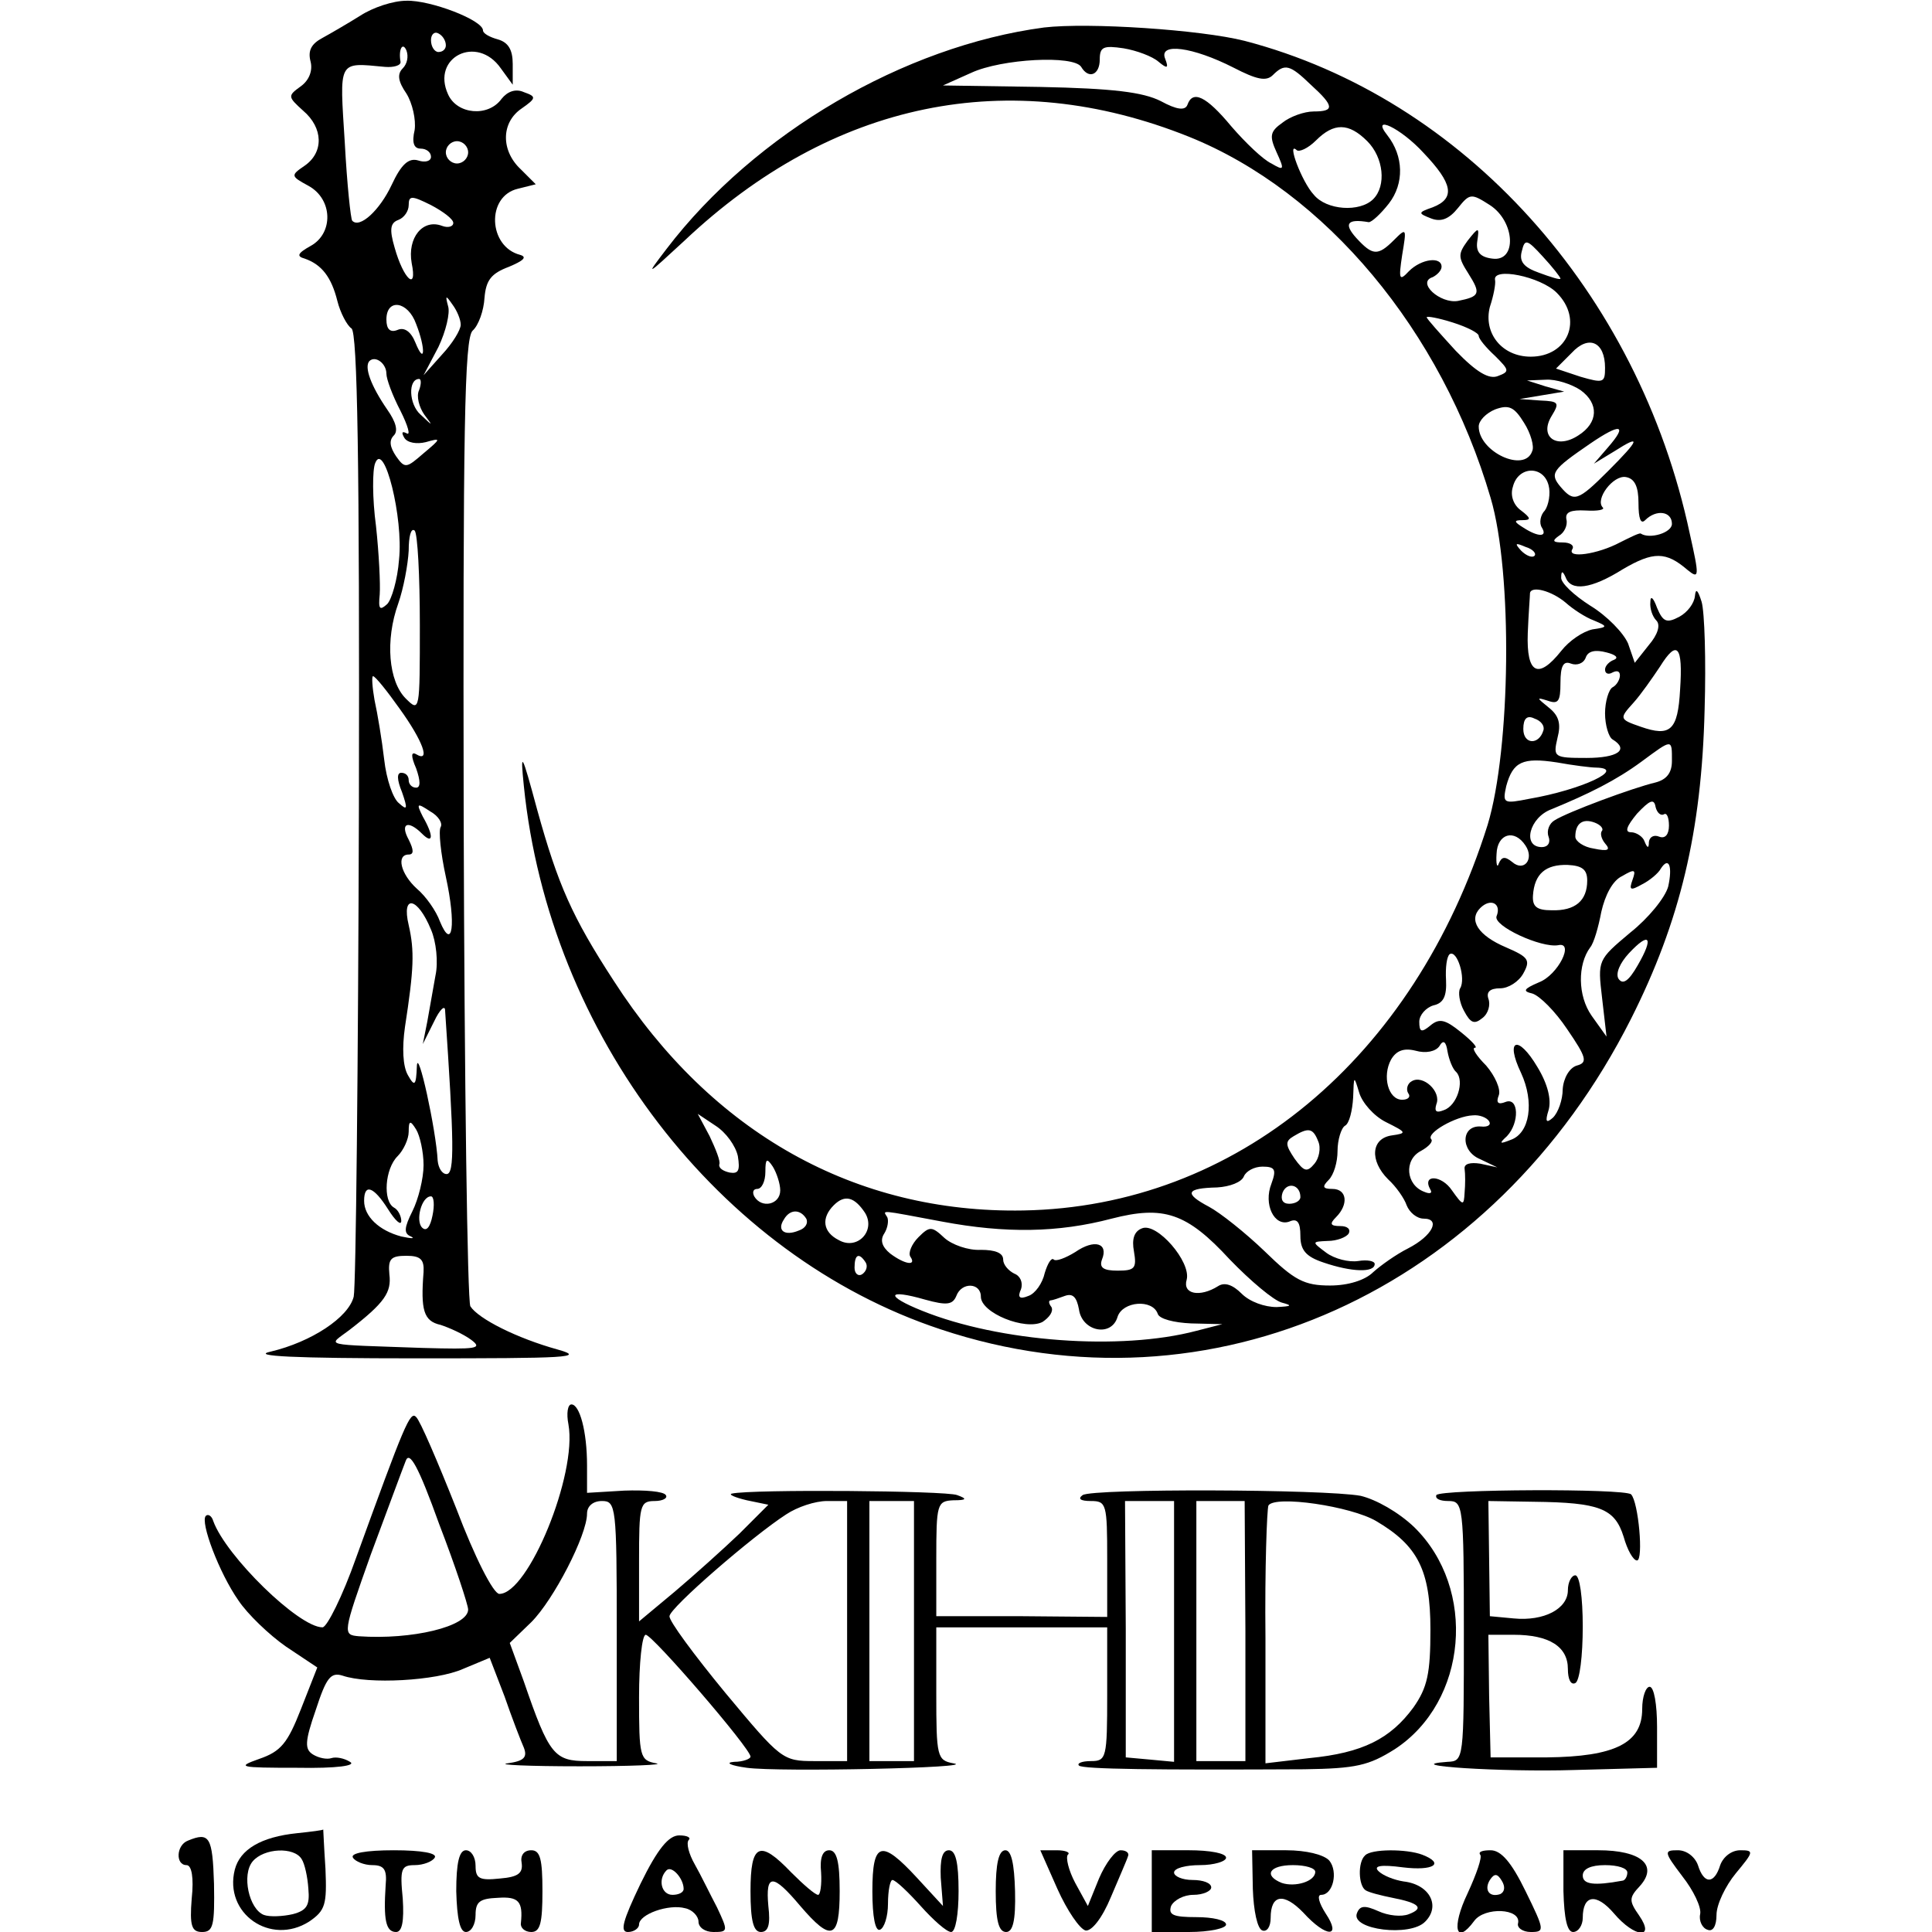 <?xml version="1.0" standalone="no"?>
<!DOCTYPE svg PUBLIC "-//W3C//DTD SVG 20010904//EN"
 "http://www.w3.org/TR/2001/REC-SVG-20010904/DTD/svg10.dtd">
<svg version="1.0" xmlns="http://www.w3.org/2000/svg"
 width="260pt" height="260pt" viewBox="0 0 260 260"
 preserveAspectRatio="xMidYMid meet">
<g transform="translate(0,260) scale(0.1,-0.1)"
fill="#000000" stroke="none">
<path d="M485 2579 c-16 -10 -40 -24 -51 -30 -15 -8 -20 -17 -16 -32 3 -12 -2
-25 -13 -33 -18 -13 -18 -14 3 -33 27 -23 28 -56 2 -74 -19 -13 -19 -14 5 -27
33 -18 34 -64 3 -81 -18 -10 -19 -14 -8 -17 23 -8 36 -25 44 -57 4 -16 13 -33
19 -37 8 -5 11 -178 10 -643 -1 -350 -4 -646 -7 -660 -7 -28 -57 -61 -112 -74
-27 -6 31 -9 196 -9 205 0 229 1 190 12 -54 15 -106 41 -117 58 -4 7 -8 302
-9 656 -1 526 1 646 12 657 8 7 15 27 16 44 2 24 9 33 33 42 19 8 25 13 15 16
-43 11 -46 79 -3 89 l24 6 -20 20 c-27 25 -27 63 1 82 20 14 20 16 3 22 -11 5
-22 1 -30 -9 -18 -25 -60 -21 -72 6 -23 50 39 81 71 35 l16 -22 0 28 c0 19 -6
29 -20 33 -11 3 -20 8 -20 12 0 14 -71 41 -103 40 -18 0 -45 -9 -62 -20z m115
-40 c0 -5 -4 -9 -10 -9 -5 0 -10 7 -10 16 0 8 5 12 10 9 6 -3 10 -10 10 -16z
m-58 -31 c-8 -8 -6 -18 5 -34 8 -13 13 -35 11 -49 -4 -17 -1 -25 8 -25 8 0 14
-5 14 -11 0 -6 -8 -8 -17 -5 -13 4 -23 -5 -36 -33 -16 -34 -43 -59 -53 -48 -2
2 -7 49 -10 105 -7 112 -10 108 54 102 12 -1 22 2 21 7 -3 17 3 27 8 15 3 -8
1 -18 -5 -24z m88 -113 c0 -8 -7 -15 -15 -15 -8 0 -15 7 -15 15 0 8 7 15 15
15 8 0 15 -7 15 -15z m-20 -95 c0 -5 -7 -7 -15 -4 -26 10 -47 -16 -41 -50 8
-39 -11 -22 -23 21 -7 24 -6 33 5 37 8 3 14 12 14 20 0 13 4 13 30 0 17 -9 30
-19 30 -24z m10 -137 c0 -7 -11 -25 -25 -40 l-25 -28 20 38 c10 21 16 46 13
55 -4 15 -3 15 6 2 6 -8 11 -20 11 -27z m-60 1 c13 -33 12 -57 -1 -25 -6 15
-15 21 -24 17 -10 -4 -15 1 -15 14 0 29 29 25 40 -6z m-40 -67 c0 -7 8 -29 19
-50 10 -20 14 -34 8 -30 -6 3 -7 1 -3 -6 4 -7 17 -9 29 -6 21 6 21 5 -3 -15
-23 -20 -25 -21 -37 -4 -8 12 -10 21 -3 28 6 6 3 18 -9 35 -22 32 -31 57 -24
65 8 8 23 -3 23 -17z m44 -22 c-4 -8 0 -23 7 -33 12 -16 12 -16 -5 0 -16 14
-17 48 -2 48 3 0 3 -7 0 -15z m-27 -228 c-2 -27 -10 -54 -16 -60 -10 -9 -12
-7 -10 13 1 14 -1 55 -5 92 -5 37 -5 76 -1 85 12 30 38 -74 32 -130z m28 -88
c0 -116 0 -118 -19 -99 -23 23 -28 78 -10 128 7 20 13 52 14 71 0 19 3 31 8
27 4 -4 7 -61 7 -127z m-27 -113 c31 -43 42 -73 22 -61 -7 4 -7 -3 0 -19 6
-17 6 -26 0 -26 -6 0 -10 5 -10 10 0 6 -4 10 -10 10 -6 0 -6 -9 1 -26 8 -23 7
-25 -4 -15 -8 6 -17 32 -20 59 -3 26 -9 62 -13 80 -3 17 -4 32 -2 32 3 0 19
-20 36 -44z m55 -159 c-3 -5 0 -35 7 -67 14 -64 9 -101 -8 -60 -5 14 -19 34
-31 44 -22 20 -28 46 -11 46 7 0 7 6 0 20 -12 22 -1 27 18 8 15 -15 16 -3 1
23 -9 18 -8 19 10 7 11 -6 17 -16 14 -21z m-13 -138 c7 -16 10 -44 6 -62 -3
-17 -8 -45 -11 -62 l-6 -30 15 30 c8 17 15 23 15 15 12 -177 13 -220 2 -220
-6 0 -11 8 -12 18 -2 41 -27 155 -28 127 -1 -26 -3 -28 -12 -12 -7 12 -8 37
-4 65 12 78 13 102 5 137 -10 42 12 38 30 -6z m-10 -317 c0 -18 -7 -46 -15
-62 -11 -22 -12 -30 -2 -34 6 -3 1 -3 -13 0 -30 8 -50 27 -50 48 0 24 13 19
32 -11 10 -16 18 -23 18 -16 0 6 -4 15 -10 18 -15 9 -12 52 5 69 8 8 15 23 15
33 0 15 2 16 10 3 5 -8 10 -30 10 -48z m12 -68 c-3 -15 -8 -22 -14 -16 -9 9
-1 42 12 42 4 0 5 -12 2 -26z m-12 -76 c-4 -51 0 -66 23 -71 12 -4 30 -12 41
-20 16 -12 8 -13 -65 -11 -139 5 -128 2 -99 24 48 37 57 51 54 75 -2 21 2 25
23 25 19 0 24 -5 23 -22z"/>
<path d="M1405 2563 c-188 -25 -389 -142 -508 -298 -29 -38 -28 -37 24 11 199
188 437 237 679 140 184 -74 340 -261 406 -486 30 -101 27 -338 -4 -440 -99
-315 -339 -514 -625 -519 -226 -4 -419 104 -551 309 -56 86 -75 129 -103 230
-21 78 -23 81 -18 32 34 -334 262 -632 561 -731 363 -121 744 51 929 418 66
131 95 252 99 416 2 66 0 131 -4 145 -5 16 -8 19 -9 8 -1 -10 -10 -22 -21 -28
-17 -9 -22 -7 -30 12 -5 14 -9 17 -9 8 -1 -9 3 -20 8 -25 6 -6 2 -19 -10 -33
l-19 -24 -9 26 c-6 14 -28 37 -51 51 -22 14 -40 31 -39 38 0 9 2 9 6 0 7 -19
34 -16 77 11 41 24 58 24 87 -1 16 -13 16 -9 3 49 -69 325 -304 586 -599 663
-59 15 -210 25 -270 18z m154 -46 c12 -10 14 -9 9 4 -9 22 37 16 92 -12 31
-16 44 -19 53 -10 16 16 23 14 51 -13 32 -29 32 -36 4 -36 -13 0 -32 -7 -42
-15 -17 -12 -18 -18 -8 -40 11 -24 10 -25 -7 -15 -11 5 -35 28 -54 50 -34 41
-52 49 -59 29 -3 -8 -14 -7 -36 5 -24 12 -64 17 -162 19 l-131 2 38 17 c41 19
138 24 148 8 10 -17 25 -11 25 10 0 17 5 19 32 15 18 -3 39 -11 47 -18z m281
-107 c22 -22 26 -60 8 -78 -18 -18 -63 -15 -80 6 -16 17 -37 73 -23 60 3 -3
15 2 26 13 24 24 44 24 69 -1z m76 -16 c39 -41 43 -61 12 -73 -20 -7 -20 -8
-2 -15 13 -5 24 -1 36 14 16 20 18 20 43 4 34 -22 37 -77 3 -72 -16 2 -22 9
-20 23 3 20 2 20 -13 1 -13 -18 -13 -22 1 -44 17 -27 16 -31 -14 -37 -24 -4
-56 25 -34 32 6 3 12 9 12 14 0 14 -27 11 -44 -6 -13 -14 -14 -11 -9 22 6 36
6 37 -11 20 -22 -22 -29 -21 -51 3 -17 19 -12 26 17 21 4 0 16 11 27 25 21 27
20 64 -2 92 -23 29 18 10 49 -24z m184 -169 c0 -2 -13 2 -29 8 -20 7 -27 15
-23 29 4 17 7 16 28 -7 13 -14 24 -28 24 -30z m-5 -19 c36 -36 15 -86 -35 -86
-39 0 -64 32 -55 67 5 15 8 31 7 36 -4 18 61 5 83 -17z m-105 -58 c0 -4 10
-16 22 -27 19 -19 20 -21 4 -27 -12 -5 -29 5 -57 34 -21 23 -39 43 -39 45 0 2
16 -1 35 -7 19 -6 35 -14 35 -18z m170 -43 c0 -20 -2 -21 -33 -12 l-33 11 21
21 c23 25 45 15 45 -20z m-33 -30 c25 -18 24 -44 -3 -61 -29 -19 -53 -2 -36
26 11 18 10 20 -15 21 l-28 2 30 5 30 5 -25 7 -25 8 25 1 c14 1 35 -6 47 -14z
m-65 -82 c-10 -30 -72 -1 -72 33 0 8 10 18 22 23 19 7 26 3 39 -18 9 -14 14
-32 11 -38z m102 5 l-19 -22 28 17 c36 23 34 16 -9 -27 -41 -41 -46 -42 -64
-21 -15 18 -11 23 40 58 41 28 51 26 24 -5z m-80 -51 c3 -11 0 -27 -5 -34 -6
-6 -8 -17 -4 -23 8 -13 -5 -13 -25 0 -13 8 -13 10 -1 10 12 0 11 3 -2 13 -10
7 -15 20 -11 32 7 28 41 29 48 2z m121 -24 c0 -21 3 -29 9 -23 15 15 36 12 36
-5 0 -12 -30 -21 -42 -13 -2 1 -14 -5 -28 -12 -30 -16 -72 -22 -64 -9 3 5 -3
9 -13 9 -13 0 -15 2 -5 9 7 4 12 14 10 22 -2 10 6 13 26 12 16 -1 26 1 23 4
-11 11 14 44 31 41 12 -2 17 -13 17 -35z m-140 -71 c-3 -3 -11 0 -18 7 -9 10
-8 11 6 5 10 -3 15 -9 12 -12z m42 -63 c10 -9 27 -20 38 -24 19 -8 19 -9 -2
-12 -13 -3 -31 -15 -42 -29 -31 -39 -47 -31 -45 24 1 26 3 50 3 54 2 10 29 3
48 -13z m65 -77 c-6 -2 -12 -8 -12 -13 0 -6 5 -7 10 -4 6 3 10 2 10 -4 0 -5
-4 -13 -10 -16 -5 -3 -10 -19 -10 -35 0 -16 5 -32 10 -35 23 -14 7 -25 -35
-25 -44 0 -45 1 -39 27 5 19 2 30 -12 41 -16 13 -17 14 -1 9 14 -5 17 -1 17
24 0 23 4 30 14 26 8 -3 17 0 20 8 3 9 13 11 28 7 12 -3 17 -7 10 -10z m89
-40 c-3 -55 -13 -64 -53 -50 -29 10 -29 11 -10 32 10 11 26 34 36 49 23 37 31
28 27 -31z m-184 -55 c-6 -20 -27 -19 -27 2 0 14 5 19 15 14 9 -3 14 -10 12
-16z m173 -41 c0 -16 -7 -25 -22 -29 -30 -7 -119 -40 -136 -51 -7 -4 -11 -14
-8 -22 3 -8 -1 -14 -9 -14 -27 0 -17 40 13 51 51 21 87 39 121 64 42 31 41 31
41 1z m-102 -9 c42 -1 -20 -30 -90 -42 -35 -7 -36 -6 -31 17 9 33 22 39 68 32
22 -4 46 -7 53 -7z m91 -63 c4 3 7 -4 7 -15 0 -12 -5 -18 -13 -15 -7 3 -13 0
-14 -7 0 -9 -2 -9 -6 1 -2 6 -11 12 -18 12 -9 0 -6 8 8 25 17 18 23 21 25 9 2
-8 7 -12 11 -10z m-83 -22 c-3 -3 -1 -11 4 -17 8 -9 4 -11 -15 -7 -14 2 -25
10 -25 16 0 18 10 25 26 19 8 -3 12 -8 10 -11z m-103 -20 c12 -18 -2 -36 -18
-22 -10 8 -14 7 -18 -2 -2 -7 -4 -1 -3 13 1 27 24 34 39 11z m83 -47 c0 -27
-16 -41 -48 -40 -20 0 -26 5 -25 20 2 29 17 42 47 41 19 -1 26 -6 26 -21z
m109 -8 c-4 -15 -27 -43 -51 -62 -44 -37 -44 -37 -38 -88 l6 -52 -20 28 c-19
27 -19 69 -2 92 5 6 11 27 15 48 5 22 15 42 28 48 17 10 19 9 14 -5 -5 -14 -3
-15 13 -6 10 5 22 15 25 21 11 17 16 3 10 -24z m-231 -40 c-5 -13 60 -43 83
-39 22 5 0 -40 -26 -50 -21 -9 -22 -12 -9 -15 10 -3 31 -24 47 -48 26 -38 28
-45 13 -49 -10 -3 -18 -17 -19 -32 0 -14 -6 -31 -13 -38 -9 -8 -11 -6 -6 10 4
14 -1 35 -15 58 -26 44 -44 38 -22 -8 18 -39 12 -81 -14 -90 -15 -6 -16 -5 -5
5 17 18 16 53 -2 46 -10 -4 -13 -1 -9 9 3 8 -5 26 -17 40 -13 13 -20 24 -15
24 4 0 -4 9 -19 21 -21 17 -29 19 -41 9 -12 -10 -15 -9 -15 5 0 9 9 19 19 22
14 3 18 13 17 34 -1 17 1 32 5 35 10 6 22 -33 14 -46 -3 -5 -1 -19 5 -30 9
-17 14 -19 25 -10 8 6 11 18 8 26 -3 9 2 14 16 14 11 0 25 9 31 20 10 18 7 22
-23 35 -38 16 -51 37 -35 53 14 14 29 6 22 -11z m190 -66 c-12 -21 -20 -27
-26 -18 -4 7 2 21 14 34 28 30 34 22 12 -16z m-244 -144 c11 -12 1 -45 -17
-51 -10 -4 -13 -2 -10 8 7 17 -18 40 -33 31 -6 -3 -8 -11 -5 -16 4 -5 0 -9 -8
-9 -19 0 -27 32 -15 54 7 12 17 16 33 12 14 -4 27 -1 32 6 5 9 9 7 11 -7 2
-11 7 -24 12 -28z m-95 -67 c28 -14 29 -15 8 -18 -28 -4 -30 -34 -5 -59 11
-10 22 -26 25 -35 4 -10 14 -18 23 -18 23 0 12 -23 -21 -40 -16 -8 -37 -23
-47 -32 -11 -11 -34 -18 -58 -18 -35 0 -48 7 -88 46 -26 25 -60 52 -75 60 -34
18 -31 25 11 26 17 1 33 7 36 15 3 7 14 13 25 13 17 0 19 -4 12 -23 -11 -28 4
-58 24 -51 11 5 15 -1 15 -19 0 -19 7 -28 31 -36 38 -13 69 -14 69 -2 0 4 -10
6 -22 4 -13 -2 -32 3 -43 11 -20 15 -20 15 2 16 12 0 25 5 28 10 3 6 -2 10
-11 10 -14 0 -15 3 -6 12 17 17 15 38 -5 38 -13 0 -14 3 -5 12 7 7 12 24 12
39 0 15 5 31 10 34 6 3 10 21 11 38 1 30 1 30 8 7 4 -14 20 -32 36 -40z m-872
-46 c3 -19 1 -24 -11 -22 -9 2 -15 6 -14 11 2 4 -5 21 -13 38 l-16 30 24 -16
c14 -9 27 -27 30 -41z m1011 47 c3 -5 -2 -8 -11 -7 -27 2 -28 -33 -1 -44 l23
-11 -23 5 c-13 2 -22 0 -21 -7 1 -7 1 -21 0 -32 -1 -18 -2 -18 -17 3 -14 21
-41 22 -29 1 3 -5 -1 -6 -8 -3 -25 9 -28 43 -5 55 11 6 17 13 14 16 -7 8 33
31 56 32 9 1 19 -3 22 -8z m-230 -27 c4 -9 1 -23 -5 -30 -10 -12 -14 -11 -27
7 -12 18 -13 23 -1 30 20 12 26 11 33 -7z m-724 -66 c0 -19 -25 -25 -35 -8 -3
6 -1 10 4 10 6 0 11 10 11 23 0 18 2 19 10 7 5 -8 10 -23 10 -32z m700 -9 c0
-5 -7 -9 -15 -9 -9 0 -12 6 -9 15 6 15 24 11 24 -6z m-586 -21 c15 -24 -10
-51 -35 -37 -22 11 -24 30 -7 47 15 15 28 11 42 -10z m-79 -8 c3 -6 -1 -13
-10 -16 -19 -8 -30 0 -20 15 8 14 22 14 30 1z m183 -4 c85 -16 156 -15 228 4
70 18 101 8 159 -55 28 -29 59 -55 70 -58 15 -4 13 -5 -7 -6 -16 0 -36 7 -47
18 -12 12 -23 16 -32 10 -24 -15 -48 -11 -42 9 6 24 -40 77 -60 69 -11 -4 -14
-15 -11 -31 4 -23 1 -26 -22 -26 -19 0 -25 4 -21 15 9 22 -10 28 -36 10 -13
-8 -26 -13 -29 -10 -3 3 -8 -5 -12 -18 -3 -14 -13 -28 -22 -31 -12 -5 -15 -2
-10 9 3 9 -1 18 -9 21 -8 4 -15 12 -15 19 0 9 -11 13 -30 13 -17 -1 -39 7 -49
16 -17 16 -20 16 -35 1 -9 -9 -14 -21 -11 -26 9 -13 -7 -11 -27 4 -11 9 -14
18 -8 27 5 8 6 18 4 22 -6 10 -12 10 74 -6z m-103 -55 c3 -5 1 -12 -5 -16 -5
-3 -10 1 -10 9 0 18 6 21 15 7z m155 -46 c0 -22 60 -46 83 -34 9 6 15 14 12
20 -4 5 -4 9 -1 9 2 0 11 3 19 6 11 4 16 -2 19 -18 4 -30 44 -38 52 -10 7 21
47 24 54 4 2 -7 22 -12 45 -13 l42 -1 -35 -9 c-102 -27 -265 -15 -369 27 -50
20 -48 30 4 15 29 -8 37 -7 42 5 7 19 33 18 33 -1z"/>
<path d="M765 683 c12 -67 -54 -228 -93 -228 -8 0 -33 49 -58 115 -25 63 -49
119 -54 123 -8 9 -16 -11 -81 -190 -18 -51 -39 -93 -45 -93 -32 0 -130 96
-147 143 -2 7 -7 10 -10 7 -8 -8 18 -77 44 -114 12 -18 41 -46 64 -62 l42 -28
-22 -56 c-18 -46 -27 -57 -56 -67 -31 -11 -28 -12 51 -12 54 -1 80 3 71 8 -8
5 -19 7 -25 5 -6 -2 -17 0 -25 5 -11 7 -11 17 4 60 14 43 20 51 36 46 35 -12
126 -7 162 9 l36 15 20 -52 c10 -29 22 -60 26 -69 5 -13 0 -18 -22 -21 -15 -2
28 -4 97 -4 69 0 115 2 103 4 -22 4 -23 9 -23 89 0 46 4 84 9 84 9 0 141 -153
141 -164 0 -3 -10 -7 -22 -7 -13 -1 -5 -5 17 -8 43 -6 315 0 278 6 -22 4 -23
9 -23 94 l0 89 115 0 115 0 0 -90 c0 -86 -1 -90 -22 -90 -12 0 -19 -3 -16 -6
5 -5 104 -6 303 -5 70 1 87 5 122 27 98 64 111 216 26 299 -21 20 -51 37 -72
42 -49 9 -360 10 -374 1 -7 -5 -3 -8 11 -8 21 0 22 -4 22 -78 l0 -78 -115 1
-115 0 0 77 c0 74 1 78 23 79 18 0 19 2 5 7 -15 6 -277 8 -303 2 -5 -1 3 -5
20 -9 l29 -6 -39 -39 c-22 -21 -61 -56 -87 -78 l-48 -40 0 81 c0 75 1 81 21
81 11 0 18 4 15 8 -3 5 -28 7 -56 6 l-50 -3 0 37 c0 46 -10 82 -21 82 -5 0 -7
-12 -4 -27z m-135 -249 c0 -23 -76 -41 -147 -36 -22 2 -22 3 16 110 22 59 43
116 47 126 5 14 17 -7 45 -85 22 -57 39 -109 39 -115z m200 -29 l0 -175 -40 0
c-44 0 -51 8 -85 107 l-19 52 29 28 c30 30 75 117 75 146 0 10 8 17 20 17 19
0 20 -7 20 -175z m310 0 l0 -175 -44 0 c-43 0 -45 2 -120 92 -42 51 -76 97
-75 103 0 11 112 108 157 137 15 10 39 18 55 18 l27 0 0 -175z m90 0 l0 -175
-30 0 -30 0 0 175 0 175 30 0 30 0 0 -175z m350 -1 l0 -175 -32 3 -33 3 0 173
-1 172 33 0 33 0 0 -176z m96 1 l0 -175 -33 0 -33 0 0 175 0 175 33 0 32 0 1
-175z m176 148 c56 -33 73 -66 73 -146 0 -59 -4 -78 -23 -105 -31 -42 -68 -61
-140 -68 l-59 -7 0 169 c-1 93 2 173 4 178 9 14 111 -1 145 -21z"/>
<path d="M1933 588 c-2 -5 5 -8 16 -8 20 0 21 -5 21 -175 0 -174 0 -175 -22
-176 -69 -5 74 -14 170 -11 l112 3 0 55 c0 30 -4 54 -10 54 -5 0 -10 -13 -10
-30 0 -46 -37 -64 -128 -65 l-76 0 -2 83 -1 82 34 0 c48 0 73 -16 73 -46 0
-14 4 -22 10 -19 6 3 10 37 10 76 0 39 -4 69 -10 69 -5 0 -10 -9 -10 -20 0
-25 -32 -42 -73 -38 l-32 3 -1 78 -1 77 61 -1 c89 -1 109 -9 121 -47 5 -18 13
-32 18 -32 9 0 2 79 -8 89 -9 8 -256 7 -262 -1z"/>
<path d="M400 133 c-49 -5 -77 -22 -84 -49 -15 -59 48 -103 100 -70 22 15 24
23 22 71 -2 30 -3 54 -3 53 0 -1 -16 -3 -35 -5z m6 -35 c4 -6 8 -24 9 -40 2
-22 -2 -29 -21 -34 -13 -3 -31 -4 -39 -1 -20 8 -30 54 -15 72 15 18 56 20 66
3z"/>
<path d="M253 123 c-16 -6 -17 -33 -2 -33 7 0 10 -17 7 -45 -3 -37 0 -45 14
-45 15 0 17 9 16 65 -2 63 -6 70 -35 58z"/>
<path d="M862 65 c-24 -50 -28 -65 -17 -65 8 0 15 5 15 10 0 14 40 28 62 22
10 -2 18 -11 18 -18 0 -8 9 -14 20 -14 20 0 20 1 5 33 -9 17 -22 44 -30 58 -8
14 -12 29 -8 33 3 3 -2 6 -13 6 -14 0 -29 -18 -52 -65z m58 -7 c0 -5 -7 -8
-15 -8 -15 0 -20 21 -8 33 7 7 23 -11 23 -25z"/>
<path d="M475 100 c3 -5 15 -10 26 -10 16 0 20 -6 18 -27 -3 -46 0 -63 14 -63
8 0 11 14 9 45 -4 40 -2 45 16 45 12 0 24 5 27 10 4 6 -17 10 -55 10 -38 0
-59 -4 -55 -10z"/>
<path d="M614 55 c1 -37 5 -55 13 -55 7 0 13 10 13 23 0 18 6 22 30 23 28 2
34 -5 31 -34 -1 -6 5 -12 14 -12 12 0 15 12 15 55 0 43 -3 55 -15 55 -10 0
-15 -7 -13 -17 2 -14 -5 -19 -29 -21 -28 -3 -33 0 -33 17 0 12 -6 21 -13 21
-9 0 -13 -17 -13 -55z"/>
<path d="M1010 55 c0 -40 4 -55 14 -55 10 0 13 10 10 35 -4 44 6 44 43 0 42
-49 53 -45 53 20 0 40 -4 55 -14 55 -9 0 -13 -10 -11 -30 1 -16 -1 -30 -4 -30
-4 0 -20 14 -36 30 -43 45 -55 39 -55 -25z"/>
<path d="M1174 55 c0 -35 4 -54 10 -52 6 2 11 18 11 35 0 18 3 32 6 32 4 0 21
-16 38 -35 17 -19 35 -35 41 -35 6 0 10 24 10 55 0 39 -4 55 -13 55 -9 0 -12
-12 -11 -37 l3 -38 -35 38 c-48 52 -60 49 -60 -18z"/>
<path d="M1340 55 c0 -40 4 -55 14 -55 9 0 13 15 12 55 -1 37 -5 55 -13 55 -9
0 -13 -18 -13 -55z"/>
<path d="M1423 58 c13 -29 30 -54 38 -56 8 -1 22 16 34 45 11 26 22 51 23 55
2 4 -2 8 -10 8 -7 0 -20 -17 -29 -38 l-15 -37 -17 31 c-9 17 -13 34 -10 38 4
3 -3 6 -15 6 l-22 0 23 -52z"/>
<path d="M1550 55 l0 -55 50 0 c28 0 50 5 50 10 0 6 -18 10 -40 10 -31 0 -38
3 -34 15 4 8 17 15 30 15 13 0 24 5 24 10 0 6 -11 10 -25 10 -14 0 -25 5 -25
10 0 6 16 10 35 10 19 0 35 5 35 10 0 6 -22 10 -50 10 l-50 0 0 -55z"/>
<path d="M1686 58 c1 -29 6 -54 13 -56 6 -2 11 5 11 17 0 32 18 34 44 7 31
-34 52 -34 30 -1 -9 14 -12 25 -6 25 16 0 23 31 11 46 -7 8 -31 14 -58 14
l-46 0 1 -52z m84 23 c0 -13 -27 -21 -45 -15 -25 10 -17 24 15 24 17 0 30 -4
30 -9z"/>
<path d="M1837 103 c-10 -9 -9 -41 1 -47 5 -3 21 -7 36 -10 36 -7 43 -14 22
-22 -10 -4 -28 -2 -41 4 -18 8 -25 8 -29 -3 -8 -22 72 -32 92 -11 21 21 6 50
-29 54 -13 2 -28 8 -34 14 -7 7 3 9 33 5 41 -5 57 5 26 17 -21 8 -69 8 -77 -1z"/>
<path d="M1992 104 c3 -3 -5 -26 -17 -52 -22 -46 -16 -71 9 -37 14 19 63 17
59 -3 -2 -6 6 -12 17 -12 19 0 19 2 -7 55 -19 39 -33 55 -47 55 -11 0 -17 -2
-14 -6z m27 -53 c-15 -5 -22 6 -14 19 6 9 10 9 16 -1 5 -8 4 -15 -2 -18z"/>
<path d="M2104 55 c1 -37 5 -55 13 -55 7 0 13 9 13 19 0 31 18 34 42 6 28 -33
56 -35 34 -3 -14 20 -14 24 1 40 25 28 1 48 -56 48 l-47 0 0 -55z m86 25 c0
-5 -3 -11 -7 -11 -38 -7 -53 -5 -53 7 0 9 11 14 30 14 17 0 30 -4 30 -10z"/>
<path d="M2264 75 c15 -19 26 -42 24 -51 -2 -9 3 -19 10 -21 7 -3 12 5 12 20
0 14 12 39 26 56 24 29 25 31 6 31 -12 0 -23 -9 -27 -20 -8 -26 -22 -26 -30 0
-4 11 -15 20 -27 20 -19 0 -19 -2 6 -35z"/>
</g>
</svg>
